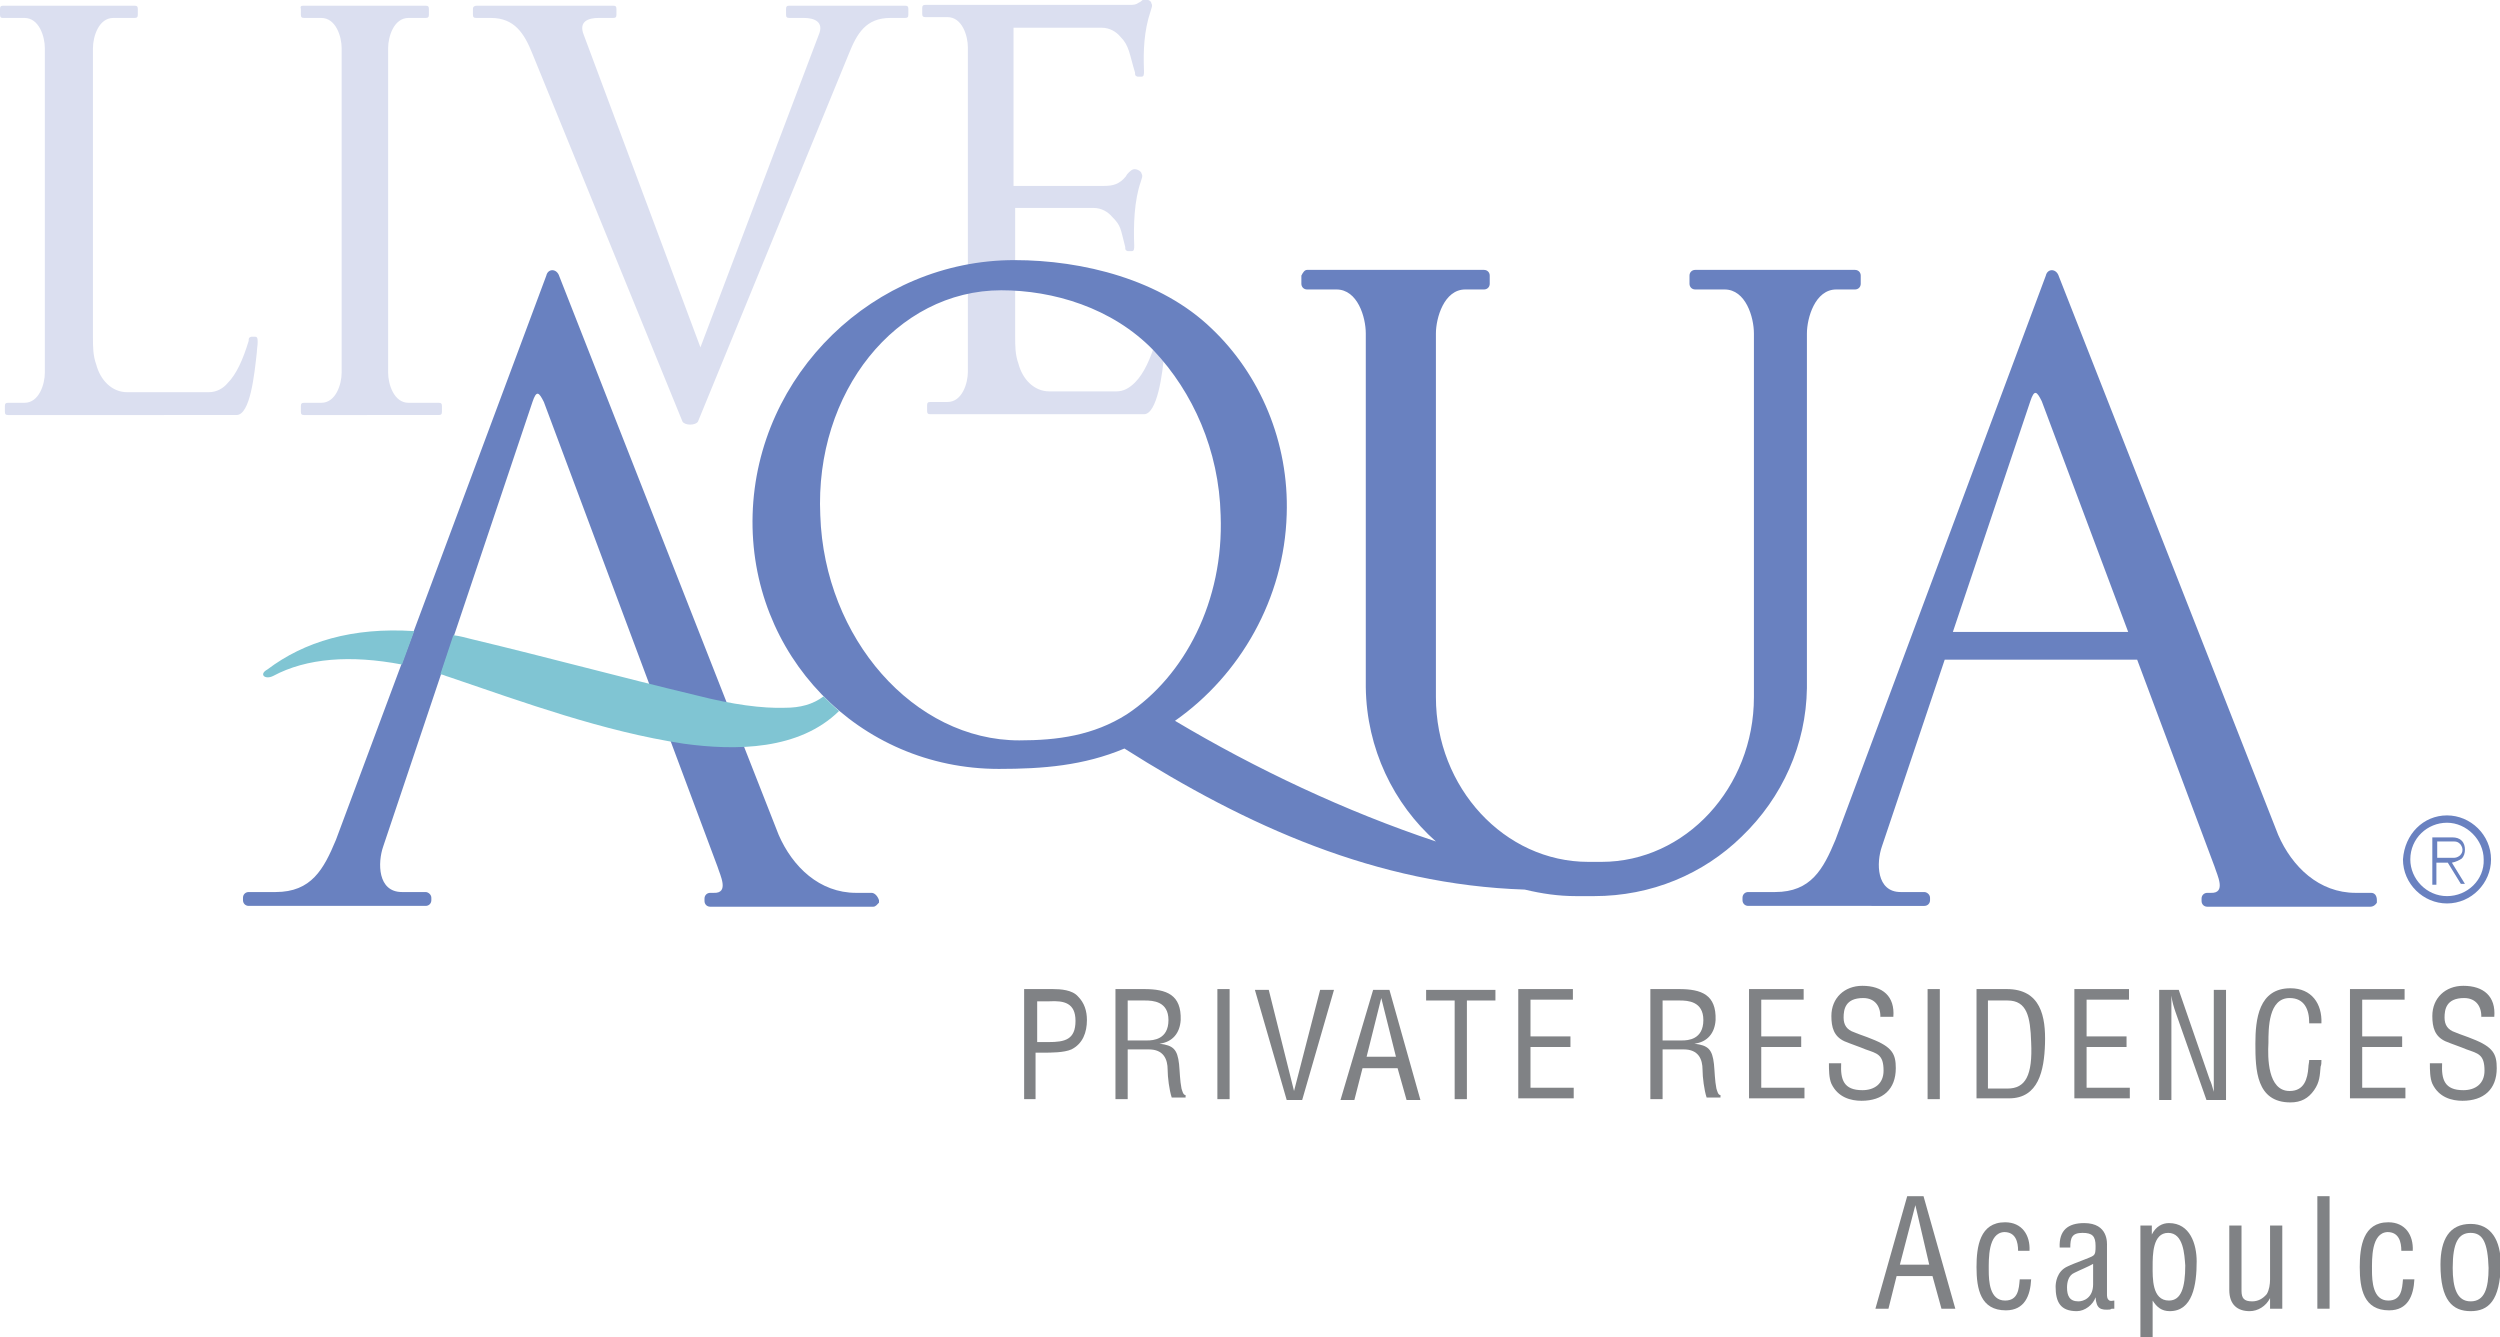 <?xml version="1.0" encoding="utf-8"?>
<!-- Generator: Adobe Illustrator 22.0.0, SVG Export Plug-In . SVG Version: 6.00 Build 0)  -->
<svg version="1.1" id="Layer_1" xmlns="http://www.w3.org/2000/svg" xmlns:xlink="http://www.w3.org/1999/xlink" x="0px" y="0px"
	 viewBox="0 0 306.6 164" style="enable-background:new 0 0 306.6 164;" xml:space="preserve">
<style type="text/css">
	.st0{fill:#808285;}
	.st1{fill:#DBDFF0;}
	.st2{fill:#6981C0;}
	.st3{fill:#80C5D3;}
</style>
<g>
	<g>
		<path class="st0" d="M125.6,134.8v-13.5h3.5c1,0,2.4,0.1,3.1,0.9c0.8,0.8,1.1,1.8,1.1,2.9c0,1.5-0.5,2.9-1.9,3.6
			c-0.9,0.4-2.5,0.4-3.5,0.4h-0.9v5.7H125.6z M127.1,127.8h1.5c2,0,3.3-0.3,3.3-2.6c0-2.2-1.4-2.5-3.2-2.4h-1.5V127.8z"/>
		<path class="st0" d="M138.3,134.8h-1.5v-13.5h3.5c2.8,0,4.6,0.7,4.5,3.8c-0.1,1.6-1,2.7-2.6,2.9v0c1.7,0.2,2.2,0.7,2.4,2.5
			c0.1,1,0.1,2,0.3,3c0.1,0.3,0.2,0.8,0.5,0.8v0.3h-1.7c-0.3-0.9-0.5-2.5-0.5-3.4c0-1.3-0.5-2.5-2.3-2.5h-2.6V134.8z M138.3,127.6
			h2.4c0.7,0,2.6-0.1,2.6-2.5c0-2.3-1.9-2.4-2.9-2.4h-2.1V127.6z"/>
		<path class="st0" d="M149.3,134.8v-13.5h1.5v13.5H149.3z"/>
		<path class="st0" d="M161.9,121.4h1.7l-3.9,13.5h-1.9l-3.9-13.5h1.7l3.1,12.4h0L161.9,121.4z"/>
		<path class="st0" d="M168.4,121.4h2l3.8,13.5h-1.7l-1.1-3.9h-4.3l-1,3.9h-1.7L168.4,121.4z M169.4,122.4L169.4,122.4l-1.8,7.2h3.6
			L169.4,122.4z"/>
		<path class="st0" d="M174.9,121.4h8.5v1.3h-3.5v12.1h-1.5v-12.1h-3.5V121.4z"/>
		<path class="st0" d="M186.2,134.8v-13.5h6.7v1.3h-5.2v4.5h4.9v1.3h-4.9v5h5.3v1.3H186.2z"/>
		<path class="st0" d="M203.9,134.8h-1.5v-13.5h3.5c2.8,0,4.6,0.7,4.5,3.8c-0.1,1.6-1,2.7-2.6,2.9v0c1.7,0.2,2.2,0.7,2.4,2.5
			c0.1,1,0.1,2,0.3,3c0.1,0.3,0.2,0.8,0.5,0.8v0.3h-1.7c-0.3-0.9-0.5-2.5-0.5-3.4c0-1.3-0.5-2.5-2.3-2.5h-2.6V134.8z M203.9,127.6
			h2.4c0.7,0,2.6-0.1,2.6-2.5c0-2.3-1.9-2.4-2.9-2.4h-2.1V127.6z"/>
		<path class="st0" d="M214.5,134.8v-13.5h6.7v1.3h-5.2v4.5h4.9v1.3h-4.9v5h5.3v1.3H214.5z"/>
		<path class="st0" d="M230.6,124.9c0.1-1.4-0.6-2.5-2.1-2.5c-2.2,0-2.4,1.4-2.4,2.4c0,0.9,0.4,1.5,1.3,1.8c0.7,0.3,1.4,0.5,2.1,0.8
			c2.6,1,3,1.9,3,3.6c0,2.6-1.6,4-4.2,4c-1.3,0-2.9-0.4-3.7-2.1c-0.3-0.7-0.3-1.7-0.3-2.5h1.5c-0.1,2,0.3,3.3,2.6,3.3
			c1.5,0,2.6-0.8,2.6-2.4c0-2-0.8-2.1-2.2-2.6c-0.7-0.3-1.9-0.7-2.6-1c-1.3-0.6-1.6-1.7-1.6-3.1c0-2.2,1.6-3.7,3.8-3.7
			c2.5,0,4,1.3,3.8,3.8H230.6z"/>
		<path class="st0" d="M236.4,134.8v-13.5h1.5v13.5H236.4z"/>
		<path class="st0" d="M242.4,134.8v-13.5h3.7c4.2,0,4.8,3.4,4.7,6.7c-0.1,3.3-0.8,6.7-4.4,6.7H242.4z M243.8,133.5h2.4
			c2.2,0,3.1-1.6,2.9-5.7c-0.1-3.1-0.5-5.1-2.9-5.1h-2.4V133.5z"/>
		<path class="st0" d="M254.4,134.8v-13.5h6.7v1.3h-5.2v4.5h4.9v1.3h-4.9v5h5.3v1.3H254.4z"/>
		<path class="st0" d="M271.5,121.4h1.5v13.5h-2.4l-3.8-10.8c-0.2-0.6-0.4-1.2-0.5-2h0c0,0.7,0,1.4,0,2.1v10.7h-1.5v-13.5h2.4
			l3.8,11c0.2,0.4,0.3,0.8,0.5,1.5h0c0-0.5,0-1,0-1.5V121.4z"/>
		<path class="st0" d="M283.2,125.4c0-1.6-0.6-3-2.4-3c-2.6,0-2.6,3.7-2.6,5.5c-0.1,1.8-0.1,5.9,2.6,5.9c1.8,0,2.2-1.5,2.3-2.9
			c0-0.3,0.1-0.6,0.1-0.9h1.5c0,0.3,0,0.6-0.1,0.8c-0.1,1.1-0.1,1.9-0.8,2.9c-0.7,1-1.6,1.5-2.9,1.5c-4.2,0-4.3-4-4.3-7.2
			c0-3,0.4-6.8,4.3-6.8c2.6,0,3.9,1.9,3.8,4.3H283.2z"/>
		<path class="st0" d="M288.2,134.8v-13.5h6.7v1.3h-5.2v4.5h4.9v1.3h-4.9v5h5.3v1.3H288.2z"/>
		<path class="st0" d="M304.3,124.9c0.1-1.4-0.6-2.5-2.1-2.5c-2.2,0-2.4,1.4-2.4,2.4c0,0.9,0.4,1.5,1.3,1.8c0.7,0.3,1.4,0.5,2.1,0.8
			c2.6,1,3,1.9,3,3.6c0,2.6-1.6,4-4.2,4c-1.3,0-2.9-0.4-3.7-2.1c-0.3-0.7-0.3-1.7-0.3-2.5h1.5c-0.1,2,0.3,3.3,2.6,3.3
			c1.5,0,2.6-0.8,2.6-2.4c0-2-0.8-2.1-2.2-2.6c-0.7-0.3-1.9-0.7-2.6-1c-1.3-0.6-1.6-1.7-1.6-3.1c0-2.2,1.6-3.7,3.8-3.7
			c2.5,0,4,1.3,3.8,3.8H304.3z"/>
	</g>
	<g>
		<path class="st0" d="M233.9,146.7h2l3.9,13.8h-1.7l-1.1-4h-4.4l-1,4H230L233.9,146.7z M234.9,147.8L234.9,147.8l-1.9,7.3h3.6
			L234.9,147.8z"/>
		<path class="st0" d="M243.9,155.8c0,1.3,0.1,3.7,2,3.7c1.6,0,1.7-1.4,1.8-2.6h1.4c-0.1,2-0.8,3.8-3.1,3.8c-3.1,0-3.6-2.6-3.6-5.3
			c0-2.5,0.4-5.5,3.5-5.5c2.1,0,3.1,1.6,3,3.5h-1.4c0-1.1-0.3-2.3-1.7-2.3C243.8,151.2,243.9,154.4,243.9,155.8z"/>
		<path class="st0" d="M259.1,160.5c-0.1,0-0.2,0-0.3,0.1c-1.2,0.1-1.7-0.1-1.8-1.5h0c-0.3,0.9-1.3,1.7-2.3,1.7c-2,0-2.6-1.1-2.6-3
			c0-0.4,0.1-1.9,1.5-2.5c0.8-0.4,2.9-1.1,3.1-1.3c0.3-0.2,0.3-0.6,0.3-1.2c0-1.2-0.4-1.6-1.6-1.6c-1.3,0-1.5,0.6-1.5,1.8h-1.3
			c-0.1-2.1,1-3,3-3c3,0,2.8,2.5,2.8,2.8v5.9c0,0.3,0,0.6,0.3,0.8c0.2,0.1,0.4,0,0.6,0V160.5z M256.7,155c-0.7,0.4-1.5,0.7-2.3,1.1
			c-0.7,0.3-0.9,1.1-0.9,1.8c0,1,0.3,1.7,1.4,1.7c0.6,0,1.8-0.4,1.8-2.1V155z"/>
		<path class="st0" d="M264,164h-1.5v-13.7h1.4v1.1h0c0.5-1,1.3-1.4,2.1-1.4c2.6,0,3.4,2.6,3.4,4.7c0,2.9-0.5,6.1-3.3,6.1
			c-1,0-1.6-0.5-2.1-1.3h0V164z M265.9,151.2c-1.9,0-1.9,2.7-1.9,4.1c0,1.4-0.1,4.2,2,4.2c1.5,0,2-1.6,2-4.3
			C267.9,153.9,267.8,151.2,265.9,151.2z"/>
		<path class="st0" d="M278.4,159.2L278.4,159.2c-0.5,1-1.5,1.6-2.5,1.6c-1.5,0-2.5-0.8-2.5-2.6v-7.9h1.5v8c0,0.9,0.3,1.3,1.3,1.3
			c0.7,0,1.3-0.3,1.8-0.9c0.3-0.5,0.4-1.2,0.4-1.8v-6.6h1.5v10.2h-1.5V159.2z"/>
		<path class="st0" d="M284.2,160.5v-13.8h1.5v13.8H284.2z"/>
		<path class="st0" d="M290.9,155.8c0,1.3,0.1,3.7,2,3.7c1.6,0,1.7-1.4,1.8-2.6h1.4c-0.1,2-0.8,3.8-3.1,3.8c-3.1,0-3.6-2.6-3.6-5.3
			c0-2.5,0.4-5.5,3.5-5.5c2.1,0,3.1,1.6,3,3.5h-1.4c0-1.1-0.3-2.3-1.7-2.3C290.8,151.2,290.9,154.4,290.9,155.8z"/>
		<path class="st0" d="M303,160.8c-2.2,0-3.7-1.3-3.7-5.7c0-3.1,1.1-5,3.7-5c2.5,0,3.7,2,3.7,5C306.6,159.5,305.2,160.8,303,160.8z
			 M303,151.2c-1.5,0-2.2,1.2-2.2,4.3c0,2.4,0.5,4.1,2.2,4.1c1.7,0,2.2-1.6,2.2-4.1C305.1,152.4,304.5,151.2,303,151.2z"/>
	</g>
	<path class="st1" d="M0.4,0.7h16.1c0.3,0,0.4,0.1,0.4,0.4v0.7c0,0.3-0.1,0.4-0.4,0.4h-2.6c-1.8,0-2.5,2.3-2.5,3.7v35.5
		c0,1.1,0,2.2,0.4,3.3c0.5,1.9,1.9,3.4,3.8,3.4h10c1,0,1.8-0.5,2.3-1.1c1.1-1.1,1.9-2.9,2.6-5.2c0-0.3,0-0.4,0.3-0.5
		c0.1,0,0.4,0,0.5,0c0.3,0,0.3,0.3,0.3,0.7s-0.1,0.8-0.1,1.2c-0.3,2.7-0.8,7.7-2.5,7.7H17.4H7.8H1c-0.3,0-0.4-0.1-0.4-0.4v-0.7
		c0-0.3,0.1-0.4,0.4-0.4H3c1.8,0,2.5-2.3,2.5-3.7V5.9c0-1.4-0.7-3.7-2.5-3.7H0.3C0.1,2.2,0,2.1,0,1.8V1.1C0,0.8,0.1,0.7,0.4,0.7
		 M37.2,0.7h15c0.3,0,0.4,0.1,0.4,0.4v0.7c0,0.3-0.1,0.4-0.4,0.4h-2.1c-1.8,0-2.5,2.3-2.5,3.7v39.8c0,1.4,0.7,3.7,2.5,3.7h3.7
		c0.3,0,0.4,0.1,0.4,0.4v0.7c0,0.3-0.1,0.4-0.4,0.4H37.3c-0.3,0-0.4-0.1-0.4-0.4v-0.7c0-0.3,0.1-0.4,0.4-0.4h2.1
		c1.8,0,2.5-2.3,2.5-3.7V5.9c0-1.4-0.7-3.7-2.5-3.7h-2.1c-0.3,0-0.4-0.1-0.4-0.4V1.1C36.8,0.8,36.9,0.7,37.2,0.7z M58.5,0.7h16.7
		c0.3,0,0.4,0.1,0.4,0.4v0.7c0,0.3-0.1,0.4-0.4,0.4h-1.8c-1.2,0-2.5,0.4-1.8,2.1l14.3,38.3l14.5-38.3c0.7-1.6-0.5-2.1-1.8-2.1h-1.8
		c-0.3,0-0.4-0.1-0.4-0.4V1.1c0-0.3,0.1-0.4,0.4-0.4H111c0.3,0,0.4,0.1,0.4,0.4v0.7c0,0.3-0.1,0.4-0.4,0.4h-1.8
		c-3,0-4.1,1.9-5.1,4.4L85.6,51.7c-0.3,0.5-1.6,0.5-1.9,0L65.3,6.6c-1-2.5-2.2-4.4-5.1-4.4h-1.8c-0.3,0-0.4-0.1-0.4-0.4V1.1
		C58,0.8,58.2,0.7,58.5,0.7z M124.7,3.4h10.4c1,0,1.8,0.5,2.3,1.1c1.1,1.1,1.1,2.1,1.8,4.4c0,0.3,0,0.4,0.3,0.5c0.1,0,0.4,0,0.5,0
		c0.3,0,0.3-0.3,0.3-0.7c-0.1-2.5,0-4.9,0.8-7.3c0.1-0.4,0.3-0.7,0.1-1c0-0.3-0.5-0.5-0.8-0.5c-0.3,0-0.4,0.3-0.7,0.4
		c-0.4,0.3-0.7,0.3-1.2,0.3h-25c-0.3,0-0.4,0.1-0.4,0.4v0.7c0,0.3,0.1,0.4,0.4,0.4h2.7c1.8,0,2.5,2.3,2.5,3.7v39.8
		c0,1.4-0.7,3.7-2.5,3.7h-2.1c-0.3,0-0.4,0.1-0.4,0.4v0.7c0,0.3,0.1,0.4,0.4,0.4h6.9h9.6h9.7c1.6,0,2.3-4.9,2.5-7.7
		c0-0.4,0.1-0.8,0.1-1.2c0-0.3,0-0.5-0.3-0.7c-0.1,0-0.4,0-0.5,0c-0.3,0-0.3,0.3-0.3,0.5c-0.7,2.3-1.5,4.1-2.6,5.2
		c-0.7,0.7-1.4,1.1-2.3,1.1h-8.2c-1.9,0-3.3-1.5-3.8-3.4c-0.4-1.1-0.4-2.2-0.4-3.3V25.5h9.6c1,0,1.8,0.5,2.3,1.1
		c1.1,1.1,1,1.4,1.6,3.7c0,0.3,0,0.4,0.3,0.5c0.1,0,0.4,0,0.5,0c0.3,0,0.3-0.3,0.3-0.7c-0.1-2.5,0-5.5,0.8-7.8
		c0.1-0.4,0.3-0.7,0.1-1c0-0.3-0.7-0.7-1.1-0.5c-0.1,0-0.7,0.5-0.8,0.8c-0.8,1-1.6,1.2-2.7,1.2h-11.1V3.4H124.7z"/>
	<g>
		<path class="st2" d="M106.9,109.5H105c-4.5,0-7.8-3.2-9.5-7.1L68.6,33.9c-0.3-1-1.4-1-1.6-0.1l-25.8,69.2c-1.5,3.6-3,6.4-7.4,6.4
			h-3.3c-0.4,0-0.7,0.3-0.7,0.7v0.3c0,0.4,0.3,0.7,0.7,0.7h21.7c0.4,0,0.7-0.3,0.7-0.7v-0.3c0-0.4-0.4-0.7-0.7-0.7h-2.9
			c-3,0-3-3.6-2.3-5.6l18.3-54.5c0.5-1.5,0.8-1.2,1.4,0l21.3,57c0.3,1,1.5,3.3-0.5,3.2h-0.4c-0.4,0-0.7,0.3-0.7,0.7v0.3
			c0,0.4,0.3,0.7,0.7,0.7h20c0.3,0,0.5-0.3,0.7-0.5v-0.3C107.6,109.8,107.2,109.5,106.9,109.5z"/>
		<path class="st2" d="M290.8,109.5h-1.9c-4.5,0-7.8-3.2-9.5-7.1l-26.9-68.5c-0.3-1-1.4-1-1.6-0.1l-25.8,69.2
			c-1.5,3.6-3,6.4-7.4,6.4h-3.3c-0.4,0-0.7,0.3-0.7,0.7v0.3c0,0.4,0.3,0.7,0.7,0.7H236c0.4,0,0.7-0.3,0.7-0.7v-0.3
			c0-0.4-0.4-0.7-0.7-0.7h-2.9c-3,0-3-3.6-2.3-5.6l7.7-22.9h23.6l9.5,25.4c0.3,1,1.5,3.3-0.5,3.2h-0.4c-0.4,0-0.7,0.3-0.7,0.7v0.3
			c0,0.4,0.3,0.7,0.7,0.7h20c0.4,0,0.7-0.3,0.8-0.5v-0.3C291.5,109.8,291.2,109.5,290.8,109.5z M239.5,77.5l9.5-28.3
			c0.5-1.5,0.8-1.2,1.4,0l10.6,28.3H239.5z"/>
		<path class="st2" d="M221.6,84.4v-0.3V40.9c0-1.9,1-5.4,3.6-5.4h2.3c0.4,0,0.7-0.3,0.7-0.7v-1c0-0.4-0.3-0.7-0.7-0.7h-19.6
			c-0.4,0-0.7,0.3-0.7,0.7v1c0,0.4,0.3,0.7,0.7,0.7h3.6c2.6,0,3.6,3.4,3.6,5.4c0,14.8,0,29.8,0,44.6c0,11.1-8.4,20.2-18.7,20.2h-1.6
			c-10.3,0-18.7-9.1-18.7-20.2V40.9c0-1.9,1-5.4,3.6-5.4h2.3c0.4,0,0.7-0.3,0.7-0.7v-1c0-0.4-0.3-0.7-0.7-0.7h-21.7
			c-0.3,0-0.5,0.3-0.7,0.7v1c0,0.4,0.3,0.7,0.7,0.7h3.6c2.6,0,3.6,3.4,3.6,5.4v43v0.4c0.1,7.5,3.4,14.3,8.6,18.9
			c-11.1-3.7-22.1-8.9-32-14.8c8-5.6,13.4-15,13.7-25.3c0.3-8.9-3.3-17.2-9.2-22.8c-6.2-6-15.8-8.4-24.2-8.4
			c-17.2,0-31.6,14-32.1,31.2c-0.5,17.2,13,31.2,30.2,31.2c5.4,0,10.4-0.4,15.4-2.5c15,9.5,30.9,16.7,49.1,17.3
			c2.1,0.5,4.1,0.8,6.3,0.8h2.2c7,0,13.4-2.7,18.1-7.3C218.6,97.8,221.5,91.3,221.6,84.4z M138.2,87.6c-4.1,2.6-8.5,3.2-13.2,3.2
			c-12.9,0-23.9-12.5-24.4-27.6c-0.7-15.1,9.3-27.6,22.2-27.6c6.3,0,13.6,2.1,18.7,7.4c4.8,5.1,8,12.2,8.2,20.2
			C150.1,73.7,145.3,82.9,138.2,87.6z"/>
	</g>
	<g>
		<path class="st2" d="M301.9,105.3c0.3-0.3,0.4-0.7,0.4-1.1c0-0.4-0.1-0.8-0.4-1.1s-0.7-0.4-1.1-0.4h-2.5v5.8h0.5v-2.7h1.4l1.6,2.6
			h0.5l-1.6-2.6C301.2,105.7,301.6,105.5,301.9,105.3z M298.9,105.1v-1.9h2.1c0.3,0,0.5,0.1,0.7,0.3c0.1,0.1,0.3,0.4,0.3,0.7
			s-0.1,0.5-0.3,0.7c-0.1,0.1-0.4,0.3-0.7,0.3H298.9z"/>
		<path class="st2" d="M300.1,100c-2.9,0-5.2,2.3-5.4,5.4c0,3,2.5,5.4,5.4,5.4c3,0,5.4-2.5,5.4-5.4C305.5,102.4,303,100,300.1,100z
			 M300.1,109.9c-2.5,0-4.5-2.1-4.5-4.5c0-2.6,2.1-4.5,4.5-4.5s4.5,2.1,4.5,4.5C304.7,107.9,302.6,109.9,300.1,109.9z"/>
	</g>
	<path class="st3" d="M55.6,77.9c0.8,0.1,1.5,0.3,2.3,0.5c9.2,2.2,18.4,4.7,27.6,6.9c4.3,1.1,8,1.6,10.8,1.5c1.8,0,3.4-0.4,4.7-1.4
		c0.7,0.7,1.2,1.2,1.9,1.8c-4.9,4.8-12.6,4.9-19.1,4C74,89.7,64.4,86.2,55,83c-0.4-0.1-0.7-0.3-1-0.3L55.6,77.9z M32.8,82.1
		c4.5-3.4,10.4-5.2,18-4.7l-1.5,4.1c-6.3-1.2-11.7-0.8-15.8,1.4C32.5,83.4,31.7,82.7,32.8,82.1z"/>
</g>
</svg>
